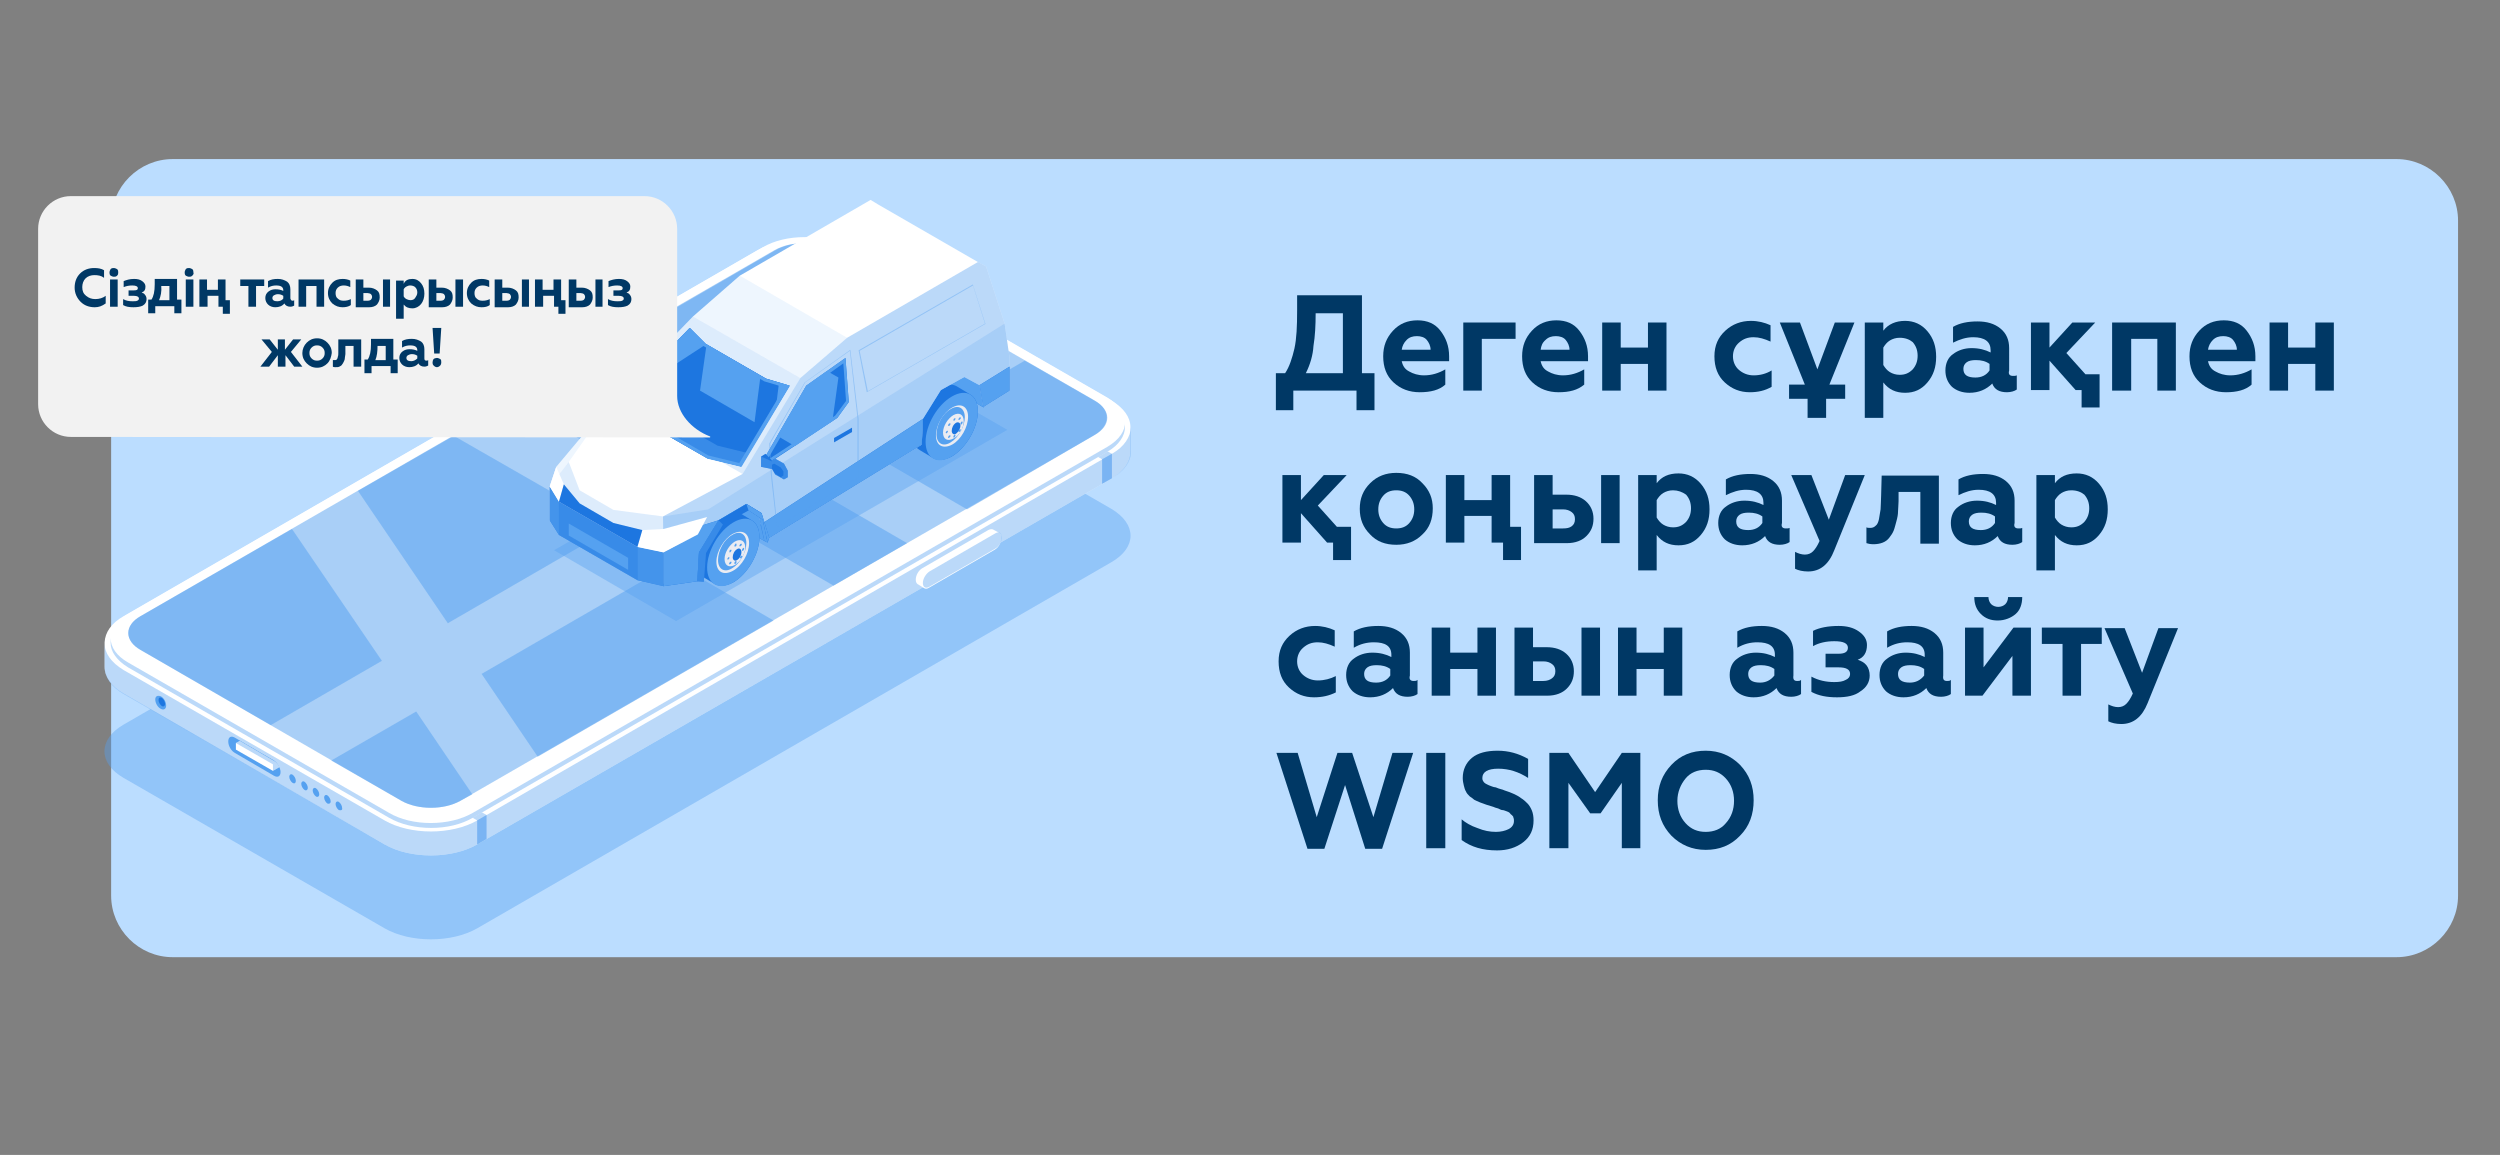 <?xml version="1.0" encoding="utf-8"?>
<!-- Generator: Adobe Illustrator 27.8.1, SVG Export Plug-In . SVG Version: 6.00 Build 0)  -->
<svg version="1.1" id="Layer_2" xmlns="http://www.w3.org/2000/svg" xmlns:xlink="http://www.w3.org/1999/xlink" x="0px" y="0px"
	 viewBox="0 0 458.9 212" style="enable-background:new 0 0 458.9 212;" xml:space="preserve">
<rect x="0" y="0" width="458.9" height="212" fill="#808080" stroke="none"/>
<style type="text/css">
	.st0{fill:#BBDDFF;}
	.st1{fill:#003865;}
	.st2{opacity:0.4;fill:#55A1F0;}
	.st3{fill:#FFFFFF;}
	.st4{opacity:0.5;fill:#55A1F0;}
	.st5{fill:#55A1F0;}
	.st6{fill:#1D76E0;}
	.st7{fill:#EAECF2;}
	.st8{opacity:0.2;fill:#55A1F0;}
	.st9{opacity:0.1;fill:#55A1F0;}
	.st10{opacity:0.7;fill:#55A1F0;}
	.st11{fill:#F2F2F2;}
</style>
<path class="st0" d="M439.9,175.7H31.7c-6.2,0-11.3-5.1-11.3-11.3V40.5c0-6.2,5.1-11.3,11.3-11.3h408.2c6.2,0,11.3,5.1,11.3,11.3
	v123.9C451.2,170.6,446.1,175.7,439.9,175.7z"/>
<g>
	<g>
		<path class="st1" d="M234.2,75.3v-6.8h1.7c0.8-1.2,1.3-2.8,1.7-4.5c0.4-1.8,0.5-4.1,0.5-7v-2.8H250v14.3h2.3v6.8h-3.3v-3.6h-11.6
			v3.6H234.2z M239.7,68.5h6.8v-11h-5c0,2.2-0.1,4.2-0.4,6C241,65.2,240.5,66.9,239.7,68.5z"/>
		<path class="st1" d="M260.6,72c-1.9,0-3.5-0.6-4.8-1.8c-1.3-1.2-1.9-2.8-1.9-4.8c0-1.9,0.6-3.4,1.8-4.7c1.2-1.3,2.7-1.9,4.5-1.9
			c1.8,0,3.2,0.6,4.2,1.9c1,1.3,1.6,2.8,1.6,4.7v0.9h-8.7c0.2,0.9,0.6,1.5,1.4,1.9c0.7,0.4,1.6,0.7,2.7,0.7c1.4,0,2.7-0.4,3.9-1.1
			v2.8C264.2,71.6,262.6,72,260.6,72z M257.3,64.2h5.3c0-0.7-0.3-1.3-0.7-1.8s-1.1-0.7-1.8-0.7c-0.8,0-1.4,0.2-1.9,0.7
			C257.7,62.9,257.4,63.5,257.3,64.2z"/>
		<path class="st1" d="M268.6,71.7V59.2h9.6v3H272v9.5H268.6z"/>
		<path class="st1" d="M286.1,72c-1.9,0-3.5-0.6-4.8-1.8c-1.3-1.2-1.9-2.8-1.9-4.8c0-1.9,0.6-3.4,1.8-4.7c1.2-1.3,2.7-1.9,4.5-1.9
			c1.8,0,3.2,0.6,4.2,1.9c1,1.3,1.6,2.8,1.6,4.7v0.9h-8.7c0.2,0.9,0.6,1.5,1.4,1.9c0.7,0.4,1.6,0.7,2.7,0.7c1.4,0,2.7-0.4,3.9-1.1
			v2.8C289.6,71.6,288.1,72,286.1,72z M282.8,64.2h5.3c0-0.7-0.3-1.3-0.7-1.8s-1.1-0.7-1.8-0.7c-0.8,0-1.4,0.2-1.9,0.7
			C283.1,62.9,282.9,63.5,282.8,64.2z"/>
		<path class="st1" d="M294.1,71.7V59.2h3.4v4.6h5v-4.6h3.4v12.5h-3.4v-4.9h-5v4.9H294.1z"/>
		<path class="st1" d="M321.2,72c-1.8,0-3.3-0.6-4.6-1.8c-1.3-1.2-1.9-2.8-1.9-4.8c0-2,0.7-3.5,2-4.7c1.3-1.2,2.9-1.8,4.7-1.8
			c1.3,0,2.5,0.3,3.6,0.8v3c-1.1-0.5-2.1-0.8-3.1-0.8c-1.1,0-1.9,0.3-2.7,1c-0.7,0.6-1.1,1.5-1.1,2.5c0,1,0.4,1.9,1.1,2.5
			s1.6,1,2.7,1c1.2,0,2.3-0.3,3.3-0.9v3C324,71.7,322.7,72,321.2,72z"/>
		<path class="st1" d="M328.4,73.2v-2.6h2.9l-4.6-11.4h3.7l3.2,8.6l3.2-8.6h3.6l-4.6,11.4h2.9v2.6h-3.5v3.5h-3.4v-3.5H328.4z"/>
		<path class="st1" d="M349.7,58.9c1.6,0,3,0.6,4.1,1.9c1.1,1.3,1.6,2.8,1.6,4.7c0,1.9-0.5,3.4-1.6,4.7c-1.1,1.3-2.4,1.9-4.1,1.9
			c-1.7,0-3-0.6-4-1.9v6.5h-3.4V59.2h3.4v1.5C346.6,59.5,348,58.9,349.7,58.9z M348.7,62c-0.7,0-1.3,0.2-1.8,0.5s-0.9,0.8-1.2,1.3
			v3.2c0.3,0.5,0.7,1,1.2,1.3s1.1,0.5,1.8,0.5c1,0,1.7-0.3,2.4-1c0.6-0.7,0.9-1.5,0.9-2.5c0-1-0.3-1.8-0.9-2.5
			C350.5,62.3,349.7,62,348.7,62z"/>
		<path class="st1" d="M369.5,69c0.3,0,0.5,0,0.7-0.1v2.6c-0.4,0.3-1.1,0.5-1.8,0.5c-1.4,0-2.3-0.5-2.7-1.6
			c-1.1,1.1-2.5,1.7-4.2,1.7c-1.3,0-2.4-0.4-3.2-1.1c-0.8-0.8-1.2-1.8-1.2-3c0-1.3,0.5-2.4,1.4-3c0.9-0.7,2.1-1.1,3.4-1.1
			c1.4,0,2.5,0.3,3.5,0.8v-0.4c0-1.6-1.1-2.4-3.2-2.4c-1.3,0-2.5,0.4-3.7,1v-2.9c1.2-0.7,2.7-1,4.5-1c1.7,0,3.1,0.4,4.2,1.3
			c1.1,0.9,1.6,2.1,1.6,3.6V68C368.6,68.7,368.9,69,369.5,69z M365.2,68v-1.2c-0.7-0.5-1.5-0.7-2.5-0.7c-0.7,0-1.3,0.1-1.7,0.4
			c-0.4,0.3-0.6,0.7-0.6,1.2c0,1.1,0.7,1.6,2.2,1.6C363.7,69.3,364.6,68.9,365.2,68z"/>
		<path class="st1" d="M372.8,71.7V59.2h3.4v4.6l4.2-4.6h4.2l-5.3,5.6l3.5,3.9h2.6v6.1h-3.3v-3.2H381l-4.8-5.4v5.4H372.8z"/>
		<path class="st1" d="M387.7,71.7V59.2h11.7v12.5H396v-9.5h-4.8v9.5H387.7z"/>
		<path class="st1" d="M408.6,72c-1.9,0-3.5-0.6-4.8-1.8c-1.3-1.2-1.9-2.8-1.9-4.8c0-1.9,0.6-3.4,1.8-4.7c1.2-1.3,2.7-1.9,4.5-1.9
			c1.8,0,3.2,0.6,4.2,1.9c1,1.3,1.6,2.8,1.6,4.7v0.9h-8.7c0.2,0.9,0.6,1.5,1.4,1.9c0.7,0.4,1.6,0.7,2.7,0.7c1.4,0,2.7-0.4,3.9-1.1
			v2.8C412.2,71.6,410.6,72,408.6,72z M405.3,64.2h5.3c0-0.7-0.3-1.3-0.7-1.8s-1.1-0.7-1.8-0.7c-0.8,0-1.4,0.2-1.9,0.7
			C405.7,62.9,405.4,63.5,405.3,64.2z"/>
		<path class="st1" d="M416.6,71.7V59.2h3.4v4.6h5v-4.6h3.4v12.5H425v-4.9h-5v4.9H416.6z"/>
		<path class="st1" d="M235.4,99.7V87.2h3.4v4.6l4.2-4.6h4.2l-5.3,5.6l3.5,3.9h2.6v6.1h-3.3v-3.2h-1.1l-4.8-5.4v5.4H235.4z"/>
		<path class="st1" d="M261.1,98.1c-1.3,1.3-2.9,1.9-4.8,1.9c-2,0-3.6-0.6-4.8-1.9c-1.3-1.3-1.9-2.8-1.9-4.7c0-1.9,0.6-3.4,1.9-4.7
			c1.3-1.3,2.9-1.9,4.8-1.9c2,0,3.6,0.6,4.8,1.9c1.3,1.3,1.9,2.8,1.9,4.6C263,95.3,262.4,96.9,261.1,98.1z M253.9,96
			c0.6,0.7,1.4,1,2.4,1c1,0,1.8-0.3,2.4-1c0.6-0.7,0.9-1.5,0.9-2.5s-0.3-1.8-0.9-2.5c-0.6-0.7-1.4-1-2.4-1c-1,0-1.8,0.3-2.4,1
			c-0.6,0.7-0.9,1.5-0.9,2.5S253.3,95.3,253.9,96z"/>
		<path class="st1" d="M265.4,99.7V87.2h3.4v4.6h5v-4.6h3.4v9.5h2v6.1h-3.3v-3.2h-2.1v-4.9h-5v4.9H265.4z"/>
		<path class="st1" d="M281.6,99.7V87.2h3.4v3.6h2.5c1.5,0,2.7,0.4,3.6,1.2s1.4,1.9,1.4,3.2c0,1.3-0.4,2.3-1.3,3.2
			c-0.8,0.8-2,1.3-3.6,1.3H281.6z M285,97h1.9c0.7,0,1.2-0.1,1.6-0.4c0.4-0.3,0.6-0.7,0.6-1.3c0-0.6-0.2-1-0.6-1.3s-0.9-0.5-1.6-0.5
			H285V97z M293.9,99.7V87.2h3.4v12.5H293.9z"/>
		<path class="st1" d="M308.1,86.9c1.6,0,3,0.6,4.1,1.9c1.1,1.3,1.6,2.8,1.6,4.7c0,1.9-0.5,3.4-1.6,4.7c-1.1,1.3-2.4,1.9-4.1,1.9
			c-1.7,0-3-0.6-4-1.9v6.5h-3.4V87.2h3.4v1.5C305,87.5,306.3,86.9,308.1,86.9z M307.1,90c-0.7,0-1.3,0.2-1.8,0.5s-0.9,0.8-1.2,1.3
			v3.2c0.3,0.5,0.7,1,1.2,1.3s1.1,0.5,1.8,0.5c1,0,1.7-0.3,2.4-1c0.6-0.7,0.9-1.5,0.9-2.5c0-1-0.3-1.8-0.9-2.5
			C308.8,90.3,308,90,307.1,90z"/>
		<path class="st1" d="M327.8,97c0.3,0,0.5,0,0.7-0.1v2.6c-0.4,0.3-1.1,0.5-1.8,0.5c-1.4,0-2.3-0.5-2.7-1.6
			c-1.1,1.1-2.5,1.7-4.2,1.7c-1.3,0-2.4-0.4-3.2-1.1c-0.8-0.8-1.2-1.8-1.2-3c0-1.3,0.5-2.4,1.4-3c0.9-0.7,2.1-1.1,3.4-1.1
			c1.4,0,2.5,0.3,3.5,0.8v-0.4c0-1.6-1.1-2.4-3.2-2.4c-1.3,0-2.5,0.4-3.7,1v-2.9c1.2-0.7,2.7-1,4.5-1c1.7,0,3.1,0.4,4.2,1.3
			c1.1,0.9,1.6,2.1,1.6,3.6V96C326.9,96.7,327.2,97,327.8,97z M323.5,96v-1.2c-0.7-0.5-1.5-0.7-2.5-0.7c-0.7,0-1.3,0.1-1.7,0.4
			c-0.4,0.3-0.6,0.7-0.6,1.2c0,1.1,0.7,1.6,2.2,1.6C322,97.3,322.9,96.9,323.5,96z"/>
		<path class="st1" d="M331.9,104.9c-1,0-1.8-0.2-2.4-0.5v-3.1c0.6,0.3,1.2,0.5,1.8,0.5c0.6,0,1.1-0.2,1.5-0.6s0.8-1,1.2-1.9
			l-5.2-12.1h3.7l3.2,8.2l3-8.2h3.6l-5.6,13.8C335.7,103.6,334.1,104.9,331.9,104.9z"/>
		<path class="st1" d="M348.5,90.2l0,1.8c0,0.7-0.1,1.4-0.1,1.9s-0.1,1.1-0.3,1.8s-0.3,1.2-0.5,1.7s-0.5,0.9-0.8,1.3
			s-0.7,0.7-1.2,0.9c-0.5,0.2-1.1,0.3-1.7,0.3c-0.6,0-1-0.1-1.3-0.2v-2.9c0.2,0.1,0.4,0.1,0.7,0.1c0.4,0,0.7-0.1,1-0.4
			c0.3-0.2,0.5-0.7,0.6-1.2c0.1-0.6,0.2-1.2,0.3-1.8c0-0.6,0.1-1.5,0.1-2.5l0.1-3.7h10.5v12.5h-3.4v-9.5H348.5z"/>
		<path class="st1" d="M370.5,97c0.3,0,0.5,0,0.7-0.1v2.6c-0.4,0.3-1.1,0.5-1.8,0.5c-1.4,0-2.3-0.5-2.7-1.6
			c-1.1,1.1-2.5,1.7-4.2,1.7c-1.3,0-2.4-0.4-3.2-1.1c-0.8-0.8-1.2-1.8-1.2-3c0-1.3,0.5-2.4,1.4-3c0.9-0.7,2.1-1.1,3.4-1.1
			c1.4,0,2.5,0.3,3.5,0.8v-0.4c0-1.6-1.1-2.4-3.2-2.4c-1.3,0-2.5,0.4-3.7,1v-2.9c1.2-0.7,2.7-1,4.5-1c1.7,0,3.1,0.4,4.2,1.3
			c1.1,0.9,1.6,2.1,1.6,3.6V96C369.6,96.7,369.9,97,370.5,97z M366.2,96v-1.2c-0.7-0.5-1.5-0.7-2.5-0.7c-0.7,0-1.3,0.1-1.7,0.4
			c-0.4,0.3-0.6,0.7-0.6,1.2c0,1.1,0.7,1.6,2.2,1.6C364.7,97.3,365.6,96.9,366.2,96z"/>
		<path class="st1" d="M381.2,86.9c1.6,0,3,0.6,4.1,1.9c1.1,1.3,1.6,2.8,1.6,4.7c0,1.9-0.5,3.4-1.6,4.7c-1.1,1.3-2.4,1.9-4.1,1.9
			c-1.7,0-3-0.6-4-1.9v6.5h-3.4V87.2h3.4v1.5C378.1,87.5,379.4,86.9,381.2,86.9z M380.2,90c-0.7,0-1.3,0.2-1.8,0.5s-0.9,0.8-1.2,1.3
			v3.2c0.3,0.5,0.7,1,1.2,1.3s1.1,0.5,1.8,0.5c1,0,1.7-0.3,2.4-1c0.6-0.7,0.9-1.5,0.9-2.5c0-1-0.3-1.8-0.9-2.5
			C382,90.3,381.2,90,380.2,90z"/>
		<path class="st1" d="M241.2,128c-1.8,0-3.3-0.6-4.6-1.8c-1.3-1.2-1.9-2.8-1.9-4.8c0-2,0.7-3.5,2-4.7c1.3-1.2,2.9-1.8,4.7-1.8
			c1.3,0,2.5,0.3,3.6,0.8v3c-1.1-0.5-2.1-0.8-3.1-0.8c-1.1,0-1.9,0.3-2.7,1c-0.7,0.6-1.1,1.5-1.1,2.5c0,1,0.4,1.9,1.1,2.5
			c0.7,0.6,1.6,1,2.7,1c1.2,0,2.3-0.3,3.3-0.8v3C244,127.7,242.7,128,241.2,128z"/>
		<path class="st1" d="M259.5,125c0.3,0,0.5,0,0.7-0.2v2.6c-0.4,0.3-1.1,0.5-1.8,0.5c-1.4,0-2.3-0.5-2.7-1.6
			c-1.1,1.1-2.5,1.7-4.2,1.7c-1.3,0-2.4-0.4-3.2-1.1c-0.8-0.8-1.2-1.8-1.2-3c0-1.3,0.5-2.4,1.4-3c0.9-0.7,2.1-1.1,3.4-1.1
			c1.4,0,2.5,0.3,3.5,0.8v-0.4c0-1.6-1.1-2.3-3.2-2.3c-1.3,0-2.5,0.3-3.7,1v-3c1.2-0.7,2.7-1,4.5-1c1.7,0,3.1,0.4,4.2,1.3
			c1.1,0.9,1.6,2.1,1.6,3.6v4.2C258.6,124.7,258.9,125,259.5,125z M255.2,124v-1.2c-0.7-0.5-1.5-0.7-2.5-0.7c-0.7,0-1.3,0.1-1.7,0.4
			c-0.4,0.3-0.6,0.7-0.6,1.2c0,1.1,0.7,1.6,2.2,1.6C253.7,125.3,254.6,124.9,255.2,124z"/>
		<path class="st1" d="M262.8,127.7v-12.5h3.4v4.6h5v-4.6h3.4v12.5h-3.4v-4.9h-5v4.9H262.8z"/>
		<path class="st1" d="M278,127.7v-12.5h3.4v3.6h2.5c1.5,0,2.7,0.4,3.6,1.2s1.4,1.9,1.4,3.2c0,1.3-0.4,2.3-1.3,3.2
			c-0.8,0.8-2,1.3-3.6,1.3H278z M281.4,125h1.9c0.7,0,1.2-0.2,1.6-0.5s0.6-0.7,0.6-1.3c0-0.6-0.2-1-0.6-1.3s-0.9-0.5-1.6-0.5h-1.9
			V125z M290.3,127.7v-12.5h3.4v12.5H290.3z"/>
		<path class="st1" d="M297,127.7v-12.5h3.4v4.6h5v-4.6h3.4v12.5h-3.4v-4.9h-5v4.9H297z"/>
		<path class="st1" d="M329.9,125c0.3,0,0.5,0,0.7-0.2v2.6c-0.4,0.3-1.1,0.5-1.8,0.5c-1.4,0-2.3-0.5-2.7-1.6
			c-1.1,1.1-2.5,1.7-4.2,1.7c-1.3,0-2.4-0.4-3.2-1.1c-0.8-0.8-1.2-1.8-1.2-3c0-1.3,0.5-2.4,1.4-3c0.9-0.7,2.1-1.1,3.4-1.1
			c1.4,0,2.5,0.3,3.5,0.8v-0.4c0-1.6-1.1-2.3-3.2-2.3c-1.3,0-2.5,0.3-3.7,1v-3c1.2-0.7,2.7-1,4.5-1c1.7,0,3.1,0.4,4.2,1.3
			c1.1,0.9,1.6,2.1,1.6,3.6v4.2C329.1,124.7,329.3,125,329.9,125z M325.7,124v-1.2c-0.7-0.5-1.5-0.7-2.5-0.7c-0.7,0-1.3,0.1-1.7,0.4
			c-0.4,0.3-0.6,0.7-0.6,1.2c0,1.1,0.7,1.6,2.2,1.6C324.1,125.3,325,124.9,325.7,124z"/>
		<path class="st1" d="M337.2,128c-1.9,0-3.4-0.3-4.7-1v-2.8c1.3,0.7,2.7,1,4.2,1c0.9,0,1.6-0.1,2.1-0.4c0.5-0.2,0.8-0.6,0.8-1.1
			c0-0.8-0.7-1.2-2.1-1.2h-2.4V120h2.4c1.2,0,1.7-0.4,1.7-1.1c0-0.8-0.8-1.2-2.5-1.2c-1.5,0-2.8,0.3-3.9,0.9v-2.8
			c1.2-0.6,2.8-0.9,4.7-0.9c1.5,0,2.7,0.3,3.7,1c1,0.7,1.5,1.5,1.5,2.5c0,1.4-0.6,2.3-1.7,2.7c0.6,0.2,1.2,0.5,1.6,1
			c0.4,0.5,0.6,1.2,0.6,1.9c0,1.2-0.6,2.2-1.7,2.9C340.5,127.7,339,128,337.2,128z"/>
		<path class="st1" d="M357.4,125c0.3,0,0.5,0,0.7-0.2v2.6c-0.4,0.3-1.1,0.5-1.8,0.5c-1.4,0-2.3-0.5-2.7-1.6
			c-1.1,1.1-2.5,1.7-4.2,1.7c-1.3,0-2.4-0.4-3.2-1.1c-0.8-0.8-1.2-1.8-1.2-3c0-1.3,0.5-2.4,1.4-3c0.9-0.7,2.1-1.1,3.4-1.1
			c1.4,0,2.5,0.3,3.5,0.8v-0.4c0-1.6-1.1-2.3-3.2-2.3c-1.3,0-2.5,0.3-3.7,1v-3c1.2-0.7,2.7-1,4.5-1c1.7,0,3.1,0.4,4.2,1.3
			c1.1,0.9,1.6,2.1,1.6,3.6v4.2C356.6,124.7,356.8,125,357.4,125z M353.2,124v-1.2c-0.7-0.5-1.5-0.7-2.5-0.7c-0.7,0-1.3,0.1-1.7,0.4
			c-0.4,0.3-0.6,0.7-0.6,1.2c0,1.1,0.7,1.6,2.2,1.6C351.6,125.3,352.5,124.9,353.2,124z"/>
		<path class="st1" d="M360.7,127.7v-12.5h3.4v7.3l5.5-7.3h3.2v12.5h-3.4v-7.3l-5.5,7.3H360.7z M366.7,113.9c-1.3,0-2.3-0.4-3.1-1.2
			c-0.8-0.8-1.2-1.8-1.2-3.1h2.6c0,0.5,0.2,1,0.5,1.3s0.8,0.5,1.3,0.5c0.5,0,1-0.2,1.3-0.5s0.5-0.8,0.5-1.3h2.6
			c0,1.3-0.4,2.4-1.2,3.1S368,113.9,366.7,113.9z"/>
		<path class="st1" d="M378.6,127.7v-9.5h-3.8v-3h11v3H382v9.5H378.6z"/>
		<path class="st1" d="M389.4,132.9c-1,0-1.8-0.2-2.4-0.5v-3.1c0.6,0.3,1.2,0.5,1.8,0.5c0.6,0,1.1-0.2,1.5-0.6
			c0.4-0.4,0.8-1,1.2-1.9l-5.2-12h3.7l3.2,8.2l3-8.2h3.6l-5.6,13.8C393.2,131.6,391.6,132.9,389.4,132.9z"/>
		<path class="st1" d="M240,155.8l-5.7-17.6h3.9l3.5,11.8l3.8-11.8h2.7l3.9,11.8l3.5-11.8h3.8l-5.7,17.6h-3.1l-3.7-11.7l-3.8,11.7
			H240z"/>
		<path class="st1" d="M261.8,155.7v-17.5h3.5v17.5H261.8z"/>
		<path class="st1" d="M274.8,156.1c-2.6,0-4.7-0.6-6.5-1.9v-3.8c0.7,0.6,1.7,1.2,2.9,1.6c1.2,0.5,2.3,0.7,3.4,0.7
			c0.9,0,1.7-0.2,2.3-0.5s1-0.8,1-1.5c0-0.2,0-0.4-0.1-0.6c0-0.2-0.1-0.3-0.3-0.5c-0.2-0.1-0.3-0.3-0.4-0.4
			c-0.1-0.1-0.3-0.2-0.6-0.3c-0.3-0.1-0.5-0.2-0.7-0.2c-0.2,0-0.4-0.1-0.8-0.3c-0.4-0.1-0.7-0.2-0.9-0.3c-0.6-0.2-1-0.3-1.3-0.4
			c-0.2-0.1-0.6-0.2-1.1-0.4s-0.9-0.4-1.1-0.5c-0.2-0.2-0.5-0.4-0.8-0.6c-0.3-0.3-0.6-0.6-0.7-0.9c-0.2-0.3-0.3-0.7-0.4-1.1
			c-0.1-0.4-0.2-0.9-0.2-1.4c0-1.5,0.6-2.8,1.7-3.7c1.1-0.9,2.7-1.3,4.7-1.3s3.8,0.5,5.6,1.5v3.5c-1.7-1.1-3.5-1.7-5.5-1.7
			c-1.9,0-2.9,0.6-2.9,1.7c0,0.2,0,0.3,0.1,0.5s0.2,0.3,0.3,0.4s0.3,0.2,0.5,0.3c0.2,0.1,0.4,0.2,0.7,0.3c0.3,0.1,0.5,0.2,0.7,0.2
			s0.5,0.2,0.9,0.3c0.4,0.1,0.7,0.2,0.9,0.3c0.6,0.2,1.2,0.4,1.6,0.6c0.4,0.2,0.9,0.4,1.4,0.8c0.5,0.3,0.9,0.7,1.2,1
			s0.6,0.8,0.8,1.3c0.2,0.5,0.3,1.1,0.3,1.8c0,1.7-0.6,3-1.9,4S276.7,156.1,274.8,156.1z"/>
		<path class="st1" d="M284.4,155.7v-17.5h3.5l4.9,7.2l4.9-7.2h3.4v17.5h-3.4v-12l-3.9,5.6h-1.9l-4-5.6v12H284.4z"/>
		<path class="st1" d="M319.4,153.4c-1.7,1.8-3.8,2.6-6.3,2.6c-2.5,0-4.6-0.9-6.3-2.6c-1.7-1.8-2.5-3.9-2.5-6.5s0.8-4.7,2.5-6.5
			c1.7-1.8,3.8-2.6,6.3-2.6c2.5,0,4.6,0.9,6.3,2.6c1.7,1.8,2.5,3.9,2.5,6.5S321.1,151.7,319.4,153.4z M309.4,151.1
			c1,1.1,2.2,1.6,3.7,1.6c1.5,0,2.8-0.5,3.7-1.6c1-1.1,1.5-2.5,1.5-4.1c0-1.6-0.5-3-1.5-4.1s-2.2-1.6-3.7-1.6
			c-1.5,0-2.8,0.5-3.7,1.6s-1.5,2.5-1.5,4.1C307.9,148.6,308.4,150,309.4,151.1z"/>
	</g>
</g>
<g>
	<path class="st2" d="M204,93.4l-47.9-27.6c-4.7-2.7-12.3-2.7-17,0L22.7,133c-4.7,2.7-4.7,7.1,0,9.8l47.9,27.6
		c4.7,2.7,12.3,2.7,17,0L204,103.2C208.7,100.5,208.7,96.2,204,93.4z"/>
	<path class="st3" d="M207.5,82.9v-4.5c0,0,0,0,0,0v0h0c0-1.8-1.2-3.5-3.5-4.9l-47.9-27.6c-4.7-2.7-12.3-2.7-17,0L22.7,113.1
		c-2.3,1.3-3.4,3-3.5,4.8l0,0v0.1l0,0l0,4.4l0,0c0,1.8,1.2,3.6,3.5,4.9L70.6,155c4.7,2.7,12.3,2.7,17,0l116.5-67.2
		C206.4,86.4,207.5,84.7,207.5,82.9L207.5,82.9L207.5,82.9C207.5,82.9,207.5,82.9,207.5,82.9z"/>
	<path class="st2" d="M204.1,83.3L87.6,150.6c-4.7,2.7-12.3,2.7-17,0l-47.9-27.6c-2.3-1.4-3.5-3.1-3.5-4.9l0,4.4l0,0
		c0,1.8,1.2,3.6,3.5,4.9L70.6,155c4.7,2.7,12.3,2.7,17,0l116.5-67.2c2.3-1.3,3.5-3.1,3.5-4.9h0v0c0,0,0,0,0,0l0-4.5
		C207.5,80.2,206.4,82,204.1,83.3z"/>
	<g>
		<polygon class="st2" points="82.8,145.8 81.1,146.8 87.6,150.6 87.6,155 89.3,154 89.3,149.6 		"/>
		<polygon class="st2" points="87.6,150.6 87.6,155 89.3,154 89.3,149.6 		"/>
	</g>
	<g>
		<polygon class="st2" points="197.6,79.6 195.8,80.6 202.3,84.3 202.3,88.8 204.1,87.8 204.1,83.3 		"/>
		<polygon class="st2" points="202.3,84.3 202.3,88.8 204.1,87.8 204.1,83.3 		"/>
	</g>
	<path class="st3" d="M206.5,77.4L206.5,77.4c-0.1-1.6-1.1-3.1-3.2-4.4l-47.9-27.6c-4.3-2.5-11.2-2.5-15.4,0L23.5,112.7
		c-2.1,1.2-3.2,2.8-3.2,4.4h0l0,0.9l0,0c0,1.6,1.1,3.2,3.2,4.5l47.9,27.6c4.3,2.5,11.2,2.5,15.4,0l116.5-67.2
		c2.1-1.2,3.2-2.9,3.2-4.5h0V77.4z"/>
	<path class="st2" d="M206.5,77.4c0.1,1.6-1,3.3-3.2,4.6L86.8,149.2c-4.3,2.5-11.2,2.5-15.4,0l-47.9-27.6c-2.1-1.2-3.2-2.8-3.2-4.5
		v0.9c0,1.6,1.1,3.2,3.2,4.5l47.9,27.6c4.3,2.5,11.2,2.5,15.4,0l116.5-67.2c2.1-1.2,3.2-2.9,3.2-4.5h0L206.5,77.4L206.5,77.4z"/>
	<path class="st4" d="M200.9,73.5l-47.9-27.6c-3-1.7-7.8-1.7-10.8,0L25.8,113.1c-3,1.7-3,4.5,0,6.2L73.7,147c3,1.7,7.8,1.7,10.8,0
		L201,79.8C203.9,78,203.9,75.2,200.9,73.5z"/>
	<g>
		<path class="st5" d="M51.5,141.7c0,0.8-0.5,1.1-1.2,0.7l-7.2-4.2c-0.7-0.4-1.2-1.3-1.2-2.1l0,0c0-0.8,0.5-1.1,1.2-0.7l7.2,4.2
			C50.9,140,51.5,141,51.5,141.7L51.5,141.7z"/>
		<path class="st3" d="M50.3,139.7L44,136l-0.7,0.4v1.2l6.8,3.9l1.2-0.7C51,140.3,50.7,139.9,50.3,139.7z"/>
		<path class="st2" d="M50.3,139.7L44,136l-0.7,0.4l6.8,3.9v1.2l1.2-0.7C51,140.3,50.7,139.9,50.3,139.7z"/>
		<path class="st5" d="M53.7,143.7c-0.3-0.2-0.6-0.7-0.6-1.1c0-0.4,0.3-0.6,0.6-0.4c0.3,0.2,0.6,0.7,0.6,1.1
			C54.3,143.8,54,143.9,53.7,143.7z M56.5,144.6c0-0.4-0.3-0.9-0.6-1.1c-0.3-0.2-0.6,0-0.6,0.4c0,0.4,0.3,0.9,0.6,1.1
			C56.2,145.2,56.5,145,56.5,144.6z M58.6,145.8c0-0.4-0.3-0.9-0.6-1.1c-0.3-0.2-0.6,0-0.6,0.4c0,0.4,0.3,0.9,0.6,1.1
			C58.3,146.4,58.6,146.2,58.6,145.8z M60.7,147.1c0-0.4-0.3-0.9-0.6-1.1c-0.3-0.2-0.6,0-0.6,0.4c0,0.4,0.3,0.9,0.6,1.1
			C60.4,147.6,60.7,147.5,60.7,147.1z M62.8,148.3c0-0.4-0.3-0.9-0.6-1.1c-0.3-0.2-0.6,0-0.6,0.4c0,0.4,0.3,0.9,0.6,1.1
			C62.6,148.8,62.9,148.7,62.8,148.3z"/>
		<path class="st5" d="M28.5,128.4c0,0.6,0.4,1.4,1,1.7c0.5,0.3,1,0.1,1-0.6c0-0.6-0.4-1.4-1-1.7C28.9,127.6,28.5,127.8,28.5,128.4z
			"/>
		<path class="st6" d="M29.1,128.5c0,0.4,0.3,0.9,0.6,1.1c0.3,0.2,0.6,0,0.6-0.4c0-0.4-0.3-0.9-0.6-1.1
			C29.3,127.9,29.1,128.1,29.1,128.5z"/>
	</g>
	<path class="st3" d="M183.6,97.9l-1.3-0.7l0,0c-0.2-0.1-0.5-0.1-0.9,0.1l-12.1,7c-0.7,0.4-1.2,1.3-1.2,2.1c0,0.4,0.1,0.6,0.3,0.8
		l0,0l1.3,0.8l0,0c0.2,0.1,0.5,0.1,0.8-0.1l12.1-7c0.7-0.4,1.2-1.3,1.2-2.1C183.9,98.3,183.8,98,183.6,97.9z"/>
	<path class="st2" d="M169.4,107c0,0.8,0.5,1.1,1.2,0.7l12.1-7c0.7-0.4,1.2-1.3,1.2-2.1l0,0c0-0.8-0.5-1.1-1.2-0.7l-12.1,7
		C170,105.3,169.4,106.2,169.4,107L169.4,107z"/>
</g>
<path class="st4" d="M148.2,76.4l-29.3-16.9l23.5-13.6c3-1.7,7.8-1.7,10.8,0L177,59.7L148.2,76.4z M201,79.8c3-1.7,3-4.5,0-6.2
	l-12.9-7.4l-28.9,16.7l18.3,10.6L201,79.8z M123.6,90.5l13.5-7.8l-29.3-16.9l-13.5,7.8L123.6,90.5z M153,107.5l13.5-7.8l-18.3-10.6
	l-13.5,7.8L153,107.5z M123.7,103.3l-35.3,20.4l10.3,15.2l43.3-25L123.7,103.3z M25.8,113.1c-3,1.7-3,4.5,0,6.2l23.9,13.8l20.4-11.8
	L53.6,97.1L25.8,113.1z M60.8,139.6l12.9,7.4c3,1.7,7.8,1.7,10.8,0l2.2-1.2l-10.3-15.2L60.8,139.6z M83.3,80L65.7,90.1l16.5,24.3
	l30.4-17.6L83.3,80z"/>
<g>
	<polygon class="st2" points="124.1,114 101.7,101 162.5,66 184.9,78.9 	"/>
	<g>
		<polygon class="st6" points="112.3,68 113.1,67.6 114.8,68.6 115.5,69.9 115.5,71.2 114.8,71.6 113.1,70.6 112.3,69.3 		"/>
		<polygon class="st4" points="114.8,68.6 113.1,67.6 112.3,68 112.3,69.3 112.4,69.6 112.4,68.8 112.9,68.6 114.2,69.3 114.6,70 
			114.6,70.9 114.1,71.1 112.9,70.4 113.1,70.6 114.8,71.6 115.5,71.2 115.5,69.9 		"/>
		<polygon class="st6" points="115.5,69.7 114.6,69.4 114.6,70.9 117.4,73.3 118.2,72.8 118.2,70.8 		"/>
		<polygon class="st4" points="117.4,71.2 114.6,69.4 114.6,70.9 117.4,73.3 		"/>
		<polygon class="st5" points="118.2,72.8 117.4,73.3 117.4,71.2 118.2,70.8 		"/>
	</g>
	<g>
		
			<rect x="172.8" y="61.5" transform="matrix(0.5 -0.866 0.866 0.5 28.502 186.53)" class="st6" width="5.8" height="14.3"/>
		
			<rect x="172.8" y="61.5" transform="matrix(0.5 -0.866 0.866 0.5 28.502 186.53)" class="st5" width="5.8" height="14.3"/>
	</g>
	<g>
		<rect x="132.6" y="86" transform="matrix(0.5 -0.866 0.866 0.5 -12.924 163.943)" class="st6" width="5.8" height="14.4"/>
		<rect x="132.6" y="86" transform="matrix(0.5 -0.866 0.866 0.5 -12.924 163.943)" class="st5" width="5.8" height="14.4"/>
	</g>
	<g>
		<path class="st6" d="M139.4,98.6c0-1.5-0.5-2.6-1.4-3.1l0,0l-2.5-1.5l0,0c-0.9-0.5-2.1-0.4-3.4,0.3c-2.6,1.5-4.8,5.2-4.8,8.3
			c0,1.5,0.5,2.6,1.4,3.1l2.5,1.5c0.9,0.5,2.1,0.4,3.4-0.3C137.2,105.4,139.4,101.7,139.4,98.6z"/>
		<path class="st5" d="M139.4,98.6c0-3-2.1-4.3-4.8-2.7c-2.6,1.5-4.8,5.2-4.8,8.3c0,3,2.1,4.3,4.8,2.7
			C137.2,105.4,139.4,101.7,139.4,98.6z"/>
		<path class="st7" d="M137.5,99.7c0-1.9-1.3-2.6-3-1.7c-1.6,0.9-3,3.2-3,5.1c0,1.9,1.3,2.6,3,1.7
			C136.2,103.9,137.5,101.6,137.5,99.7z"/>
		<path class="st5" d="M137,99.7c0-1.7-1.2-2.4-2.6-1.5c-1.5,0.8-2.6,2.9-2.6,4.6c0,1.7,1.2,2.4,2.6,1.5
			C135.8,103.5,137,101.4,137,99.7z"/>
		<path class="st7" d="M136.8,100.5c0-1.2-0.8-1.7-1.9-1.1c-1,0.6-1.9,2-1.9,3.2c0,1.2,0.8,1.7,1.9,1.1
			C135.9,103.1,136.8,101.7,136.8,100.5z"/>
		<path class="st5" d="M135,100.3c-0.1,0.1-0.2,0-0.2-0.1c0-0.1,0.1-0.3,0.2-0.4c0.1-0.1,0.2,0,0.2,0.1
			C135.2,100.1,135.2,100.3,135,100.3z M135.2,103.1c0-0.1-0.1-0.2-0.2-0.1c-0.1,0.1-0.2,0.2-0.2,0.4c0,0.1,0.1,0.2,0.2,0.1
			C135.2,103.4,135.2,103.2,135.2,103.1z M136.4,101.1c0.1-0.1,0.2-0.2,0.2-0.4c0-0.1-0.1-0.2-0.2-0.1c-0.1,0.1-0.2,0.2-0.2,0.4
			C136.2,101.1,136.3,101.2,136.4,101.1z M133.7,102.7c0.1-0.1,0.2-0.2,0.2-0.3c0-0.1-0.1-0.2-0.2-0.1c-0.1,0.1-0.2,0.2-0.2,0.4
			C133.5,102.7,133.6,102.7,133.7,102.7z M136.1,100.1c0.1-0.1,0.1-0.3,0-0.3c-0.1,0-0.2,0-0.3,0.2c-0.1,0.1-0.1,0.3,0,0.3
			C135.9,100.3,136.1,100.2,136.1,100.1z M134.2,103.4c0.1-0.1,0.1-0.3,0-0.3c-0.1,0-0.2,0-0.3,0.2c-0.1,0.1-0.1,0.3,0,0.3
			C134,103.6,134.2,103.5,134.2,103.4z M135.9,102.5c0.1,0,0.2,0,0.3-0.2c0.1-0.1,0.1-0.3,0-0.3c-0.1,0-0.2,0-0.3,0.2
			C135.8,102.3,135.8,102.4,135.9,102.5z M133.9,101.4c0.1,0,0.2,0,0.3-0.2c0.1-0.1,0.1-0.3,0-0.3c-0.1,0-0.2,0-0.3,0.2
			C133.9,101.2,133.9,101.3,133.9,101.4z"/>
		<path class="st6" d="M136.1,101.3c0-0.5-0.4-0.8-0.8-0.5c-0.5,0.3-0.8,0.9-0.8,1.5c0,0.5,0.4,0.8,0.8,0.5
			C135.8,102.5,136.1,101.9,136.1,101.3z"/>
	</g>
	<g>
		<path class="st6" d="M179.5,75.5c0-1.5-0.5-2.6-1.4-3.1l0,0l-2.5-1.5l0,0c-0.9-0.5-2.1-0.4-3.4,0.3c-2.6,1.5-4.8,5.2-4.8,8.3
			c0,1.5,0.5,2.6,1.4,3.1l2.5,1.5c0.9,0.5,2.1,0.4,3.4-0.3C177.4,82.2,179.5,78.5,179.5,75.5z"/>
		<path class="st5" d="M179.5,75.5c0-3-2.1-4.3-4.8-2.7c-2.6,1.5-4.8,5.2-4.8,8.3c0,3,2.1,4.3,4.8,2.7
			C177.4,82.2,179.5,78.5,179.5,75.5z"/>
		<path class="st7" d="M177.7,76.5c0-1.9-1.3-2.6-2.9-1.7c-1.6,0.9-3,3.2-3,5.1c0,1.9,1.3,2.6,3,1.7
			C176.4,80.7,177.7,78.4,177.7,76.5z"/>
		<path class="st5" d="M177.1,76.6c0-1.7-1.2-2.4-2.6-1.5c-1.5,0.8-2.6,2.9-2.6,4.6c0,1.7,1.2,2.4,2.6,1.5
			C176,80.3,177.1,78.2,177.1,76.6z"/>
		<path class="st7" d="M176.9,77.3c0-1.2-0.8-1.7-1.9-1.1c-1,0.6-1.9,2-1.9,3.2c0,1.2,0.8,1.7,1.9,1.1
			C176.1,80,176.9,78.5,176.9,77.3z"/>
		<path class="st5" d="M175.2,77.2c-0.1,0.1-0.2,0-0.2-0.1c0-0.1,0.1-0.3,0.2-0.3c0.1-0.1,0.2,0,0.2,0.1
			C175.4,76.9,175.3,77.1,175.2,77.2z M175.4,79.9c0-0.1-0.1-0.2-0.2-0.1c-0.1,0.1-0.2,0.2-0.2,0.4c0,0.1,0.1,0.2,0.2,0.1
			C175.3,80.2,175.4,80,175.4,79.9z M176.5,77.9c0.1-0.1,0.2-0.2,0.2-0.4c0-0.1-0.1-0.2-0.2-0.1c-0.1,0.1-0.2,0.2-0.2,0.4
			C176.3,77.9,176.4,78,176.5,77.9z M173.8,79.5c0.1-0.1,0.2-0.2,0.2-0.3c0-0.1-0.1-0.2-0.2-0.1c-0.1,0.1-0.2,0.2-0.2,0.3
			C173.6,79.5,173.7,79.6,173.8,79.5z M176.3,76.9c0.1-0.1,0.1-0.3,0-0.3c-0.1,0-0.2,0-0.3,0.2c-0.1,0.1-0.1,0.3,0,0.3
			C176.1,77.1,176.2,77,176.3,76.9z M174.4,80.2c0.1-0.1,0.1-0.3,0-0.3c-0.1,0-0.2,0-0.3,0.2c-0.1,0.1-0.1,0.3,0,0.3
			C174.2,80.4,174.3,80.3,174.4,80.2z M176,79.3c0.1,0,0.2,0,0.3-0.2c0.1-0.1,0.1-0.3,0-0.3c-0.1,0-0.2,0-0.3,0.2
			C175.9,79.1,175.9,79.2,176,79.3z M174.1,78.2c0.1,0,0.2,0,0.3-0.2c0.1-0.1,0.1-0.3,0-0.3c-0.1,0-0.2,0-0.3,0.2
			C174,78,174,78.1,174.1,78.2z"/>
		<path class="st6" d="M176.3,78.1c0-0.5-0.4-0.7-0.8-0.5c-0.5,0.3-0.8,0.9-0.8,1.5c0,0.5,0.4,0.8,0.8,0.5
			C175.9,79.3,176.3,78.7,176.3,78.1z"/>
	</g>
	<g>
		<polygon class="st3" points="184.4,59.4 181,48.9 179.5,48.1 161.3,37.6 161.3,37.6 159.8,36.7 135.8,50.6 127.2,58.1 112.5,73.3 
			102.1,85.7 100.9,89.3 100.9,95.5 121.2,107.2 128.6,106.4 129,101.1 132.1,96 136.8,93.3 139.4,95 140.3,99.3 169.2,81.6 
			169.4,76.9 172.7,71.6 177,69.2 179.8,70.7 180.5,74.7 185.3,71.7 185.3,65.6 		"/>
		<polygon class="st2" points="181,48.9 179.5,48.1 155.5,62 146.9,69.4 136.3,87 121.7,94.8 121.8,101.4 121.8,107.6 128.6,106.4 
			129,101.1 132.1,96 136.8,93.3 139.4,95 140.3,99.3 169.2,81.6 169.4,76.9 172.7,71.6 177,69.2 179.8,70.7 180.5,74.7 185.3,71.7 
			185.3,65.6 184.4,59.4 		"/>
		<polygon class="st8" points="121.7,94.8 121.8,101.4 121.8,107.6 128.6,106.4 129,101.1 132.1,96 136.8,93.3 139.4,95 140.3,99.3 
			169.2,81.6 169.4,76.9 172.7,71.6 177,69.2 179.8,70.7 180.5,74.7 185.3,71.7 185.3,65.6 184.4,59.4 130,93.5 		"/>
		<polygon class="st6" points="179.8,70.7 180.5,74.7 185.3,71.7 185.3,67.3 		"/>
		<polygon class="st5" points="179.8,70.7 180.5,74.7 185.3,71.7 185.3,67.3 		"/>
		<polygon class="st9" points="146.9,69.4 155.5,62 135.8,50.6 127.2,58.1 		"/>
		<polygon class="st8" points="136.3,87 146.9,69.4 127.2,58.1 112.5,73.3 		"/>
		<polygon class="st8" points="121.8,101.4 121.7,94.8 112.6,93.6 106.4,90 104.4,84.8 100.9,89.3 102.6,92.1 117,100.4 		"/>
		<polygon class="st6" points="121.8,107.6 121.8,101.4 117,100.4 102.6,92.1 100.9,89.3 100.9,95.5 102.6,98.2 117,106.5 		"/>
		<polygon class="st4" points="117,100.4 102.6,92.1 102.6,98.2 117,106.5 		"/>
		<polygon class="st5" points="115.3,102.4 104.4,96.1 104.4,98.3 115.3,104.6 		"/>
		<polygon class="st10" points="100.9,89.3 100.9,95.5 102.6,98.2 102.6,92.1 		"/>
		<polygon class="st10" points="117,100.4 117,106.5 121.8,107.6 121.8,101.4 		"/>
		<polygon class="st9" points="112.5,73.3 102.1,85.7 100.9,89.3 104.4,84.8 		"/>
		<polygon class="st3" points="100.9,89.3 102.1,85.7 103.5,88.9 102.6,92.1 		"/>
	</g>
	<g>
		<polygon class="st6" points="140.2,85.6 139.8,85 148,70.8 155.2,65.7 155.8,73.8 153.7,76.7 		"/>
		<polygon class="st6" points="153.1,81.2 156.4,79.3 156.4,78.5 153.1,80.4 		"/>
		<polygon class="st6" points="169.4,76.9 139.6,96.3 140.3,99.3 169.2,81.6 		"/>
		<polygon class="st5" points="169.4,76.9 139.6,96.3 140.3,99.3 169.2,81.6 		"/>
		<polygon class="st6" points="132.1,96 131.9,95.5 129,96.4 123.9,100.3 121.8,101.4 121.8,107.6 128,106.7 128.6,106.4 129,101.1 
					"/>
		<polygon class="st5" points="132.1,96 131.9,95.5 129,96.4 123.9,100.3 121.8,101.4 121.8,107.6 128,106.7 128.6,106.4 129,101.1 
					"/>
		<polygon class="st6" points="128.6,106.4 128,106.7 128.3,101.4 131.9,95.5 137,92.5 139.8,94.2 140.9,99.6 140.3,99.3 139.4,95 
			136.8,93.3 132.1,96 129,101.1 		"/>
		<polygon class="st5" points="128.6,106.4 128,106.7 128.3,101.4 131.9,95.5 137,92.5 139.8,94.2 140.9,99.6 140.3,99.3 139.4,95 
			136.8,93.3 132.1,96 129,101.1 		"/>
		<polygon class="st6" points="129.2,106.8 128,106.7 128.3,101.4 131.9,95.5 137,92.5 139.8,94.2 141.2,98.7 140.9,99.6 140,95.4 
			137.4,93.7 132.7,96.3 129.6,101.5 		"/>
		<path class="st2" d="M142.6,96.9l-1.1-9.7l-0.3-5.8l0,0l6.5-11.2l8.4-6l0,0.1l1.5,12.6v10.8L142.6,96.9z M141.4,81.4l0.3,5.8
			l1,9.4l14.7-9.1V76.8L156,64.4l-8.2,5.8L141.4,81.4z"/>
		<path class="st2" d="M159.1,72l-1.5-7.7l0,0l21-12.1l0,0.1l2.3,7.2l-0.1,0L159.1,72z M157.8,64.4l1.5,7.4l21.5-12.4l-2.2-7
			L157.8,64.4z"/>
	</g>
	<polygon class="st6" points="126.6,60.2 114.2,73 116.7,76.6 129.8,84.1 136,85.6 144.9,70.8 140.6,69.5 129.5,63.1 	"/>
	<polygon class="st6" points="126.6,60.2 114.2,73 116.7,76.6 129.8,84.1 136,85.6 144.9,70.8 140.6,69.5 129.5,63.1 	"/>
	<polygon class="st4" points="131.7,81.8 118.6,74.3 114.2,73 116.7,76.6 129.8,84.1 136,85.6 137.4,83.2 	"/>
	<polygon class="st3" points="121.8,97.1 117.9,97.3 117,100.4 121.8,101.4 128.1,98.1 129.8,94.9 	"/>
	<polygon class="st6" points="117.9,97.3 117,100.4 102.6,92.1 103.5,88.9 106.4,92.4 112.6,96 	"/>
	<polygon class="st5" points="116.4,71.8 129.6,63.2 129.5,63.1 126.6,60.2 117.7,69.3 116,71.3 	"/>
	<polygon class="st5" points="151.8,68.1 148,70.8 142.7,80 145.9,81.9 152.8,77.3 153.9,69.3 	"/>
	<path class="st5" d="M155.2,65.7l-7.2,5.1L139.8,85l0.4,0.5l13.5-8.8l2.1-2.9L155.2,65.7z M153.3,76.3l-12.5,8.2l7.7-13.3l6.3-4.5
		l0.5,6.9L153.3,76.3z"/>
	<polygon class="st5" points="138.5,77.5 139.6,69 129.7,63.2 128.5,71.7 	"/>
	<polygon class="st5" points="143,70.2 142.4,75 144.9,70.8 	"/>
	<path class="st5" d="M140.6,69.5l-11.1-6.4l-2.9-2.9L114.2,73l2.6,3.6l13.1,7.6l6.2,1.5l8.9-14.9L140.6,69.5z M135.7,85l-5.7-1.4
		l-12.9-7.5l-2.2-3.1L126.6,61l2.5,2.5l11.2,6.5l3.7,1.1L135.7,85z"/>
	<polygon class="st4" points="128.3,101.4 128,106.7 129.2,106.8 129.6,101.5 132.7,96.3 131.9,95.5 	"/>
	<polygon class="st5" points="139.8,94.2 137,92.5 137.4,93.7 140,95.4 140.9,99.6 141.2,98.7 	"/>
	<g>
		<polygon class="st6" points="144.6,86.4 143.9,85.1 142.3,84.2 141.6,84.6 141.6,85.9 142.3,87.1 143.9,88 144.6,87.6 		"/>
		<polygon class="st4" points="143.9,85.1 142.3,84.2 141.6,84.6 141.6,85.9 141.7,86.1 141.7,85.3 142.1,85.1 143.3,85.8 
			143.8,86.5 143.8,87.3 143.3,87.6 142.2,86.9 142.3,87.1 143.9,88 144.6,87.6 144.6,86.4 		"/>
		<polygon class="st6" points="140.5,83.3 139.7,83.8 139.7,85.7 141.7,86.1 141.7,84.7 141.6,84.4 		"/>
		<polygon class="st4" points="139.7,83.8 141.7,84.7 141.7,86.1 139.7,85.7 		"/>
	</g>
</g>
<g>
	<path class="st11" d="M13,80.2c-3.3,0-6-2.7-6-6V42c0-3.3,2.7-6,6-6h105.3c3.3,0,6,2.7,6,6v30.7c0,3.1,2.6,6.1,6,7.4
		c0.1,0,0.1,0.2,0,0.2L13,80.2z"/>
	<g>
		<g>
			<path class="st1" d="M17.4,56.4c-1,0-1.9-0.3-2.6-1c-0.7-0.7-1.1-1.6-1.1-2.6s0.3-1.9,1-2.6c0.7-0.7,1.6-1,2.6-1
				c0.7,0,1.3,0.1,1.8,0.4V51c-0.5-0.4-1.1-0.5-1.8-0.5c-0.6,0-1.2,0.2-1.6,0.6c-0.4,0.4-0.6,1-0.6,1.6c0,0.7,0.2,1.2,0.7,1.6
				s1,0.6,1.7,0.6c0.7,0,1.4-0.2,1.9-0.6v1.4C18.7,56.2,18.1,56.4,17.4,56.4z"/>
			<path class="st1" d="M21.5,50.6c-0.2,0.2-0.4,0.2-0.6,0.2c-0.2,0-0.4-0.1-0.6-0.2c-0.2-0.2-0.2-0.4-0.2-0.6
				c0-0.2,0.1-0.4,0.2-0.6c0.2-0.2,0.4-0.2,0.6-0.2c0.2,0,0.4,0.1,0.6,0.2c0.2,0.2,0.2,0.4,0.2,0.6C21.7,50.2,21.7,50.4,21.5,50.6z
				 M20.2,56.3v-5h1.4v5H20.2z"/>
			<path class="st1" d="M24.5,56.4c-0.8,0-1.4-0.1-1.9-0.4v-1.1c0.5,0.3,1.1,0.4,1.7,0.4c0.4,0,0.7,0,0.9-0.1s0.3-0.2,0.3-0.4
				c0-0.3-0.3-0.5-0.9-0.5h-1v-1h1c0.5,0,0.7-0.1,0.7-0.4c0-0.3-0.3-0.5-1-0.5c-0.6,0-1.1,0.1-1.6,0.3v-1.1c0.5-0.2,1.1-0.4,1.9-0.4
				c0.6,0,1.1,0.1,1.5,0.4c0.4,0.3,0.6,0.6,0.6,1c0,0.6-0.2,0.9-0.7,1.1c0.3,0.1,0.5,0.2,0.6,0.4c0.2,0.2,0.3,0.5,0.3,0.8
				c0,0.5-0.2,0.9-0.7,1.2C25.8,56.3,25.2,56.4,24.5,56.4z"/>
			<path class="st1" d="M27.2,57.5v-2.5h0.6c0.4-0.6,0.6-1.5,0.6-2.8l0-1h4.1v3.8h0.8v2.5H32v-1.3h-3.5v1.3H27.2z M29.2,55.1h1.9
				v-2.6h-1.5C29.7,53.5,29.5,54.4,29.2,55.1z"/>
			<path class="st1" d="M35.3,50.6c-0.2,0.2-0.4,0.2-0.6,0.2c-0.2,0-0.4-0.1-0.6-0.2c-0.2-0.2-0.2-0.4-0.2-0.6
				c0-0.2,0.1-0.4,0.2-0.6c0.2-0.2,0.4-0.2,0.6-0.2c0.2,0,0.4,0.1,0.6,0.2c0.2,0.2,0.2,0.4,0.2,0.6C35.6,50.2,35.5,50.4,35.3,50.6z
				 M34.1,56.3v-5h1.4v5H34.1z"/>
			<path class="st1" d="M36.6,56.3v-5h1.4v1.9h2v-1.9h1.4v3.8h0.8v2.5h-1.3v-1.3h-0.8v-2h-2v2H36.6z"/>
			<path class="st1" d="M45.6,56.3v-3.8h-1.5v-1.2h4.4v1.2H47v3.8H45.6z"/>
			<path class="st1" d="M53.7,55.2c0.1,0,0.2,0,0.3-0.1v1c-0.2,0.1-0.4,0.2-0.7,0.2c-0.5,0-0.9-0.2-1.1-0.6c-0.4,0.5-1,0.7-1.7,0.7
				c-0.5,0-1-0.2-1.3-0.5c-0.3-0.3-0.5-0.7-0.5-1.2c0-0.5,0.2-0.9,0.6-1.2c0.4-0.3,0.8-0.4,1.3-0.4c0.5,0,1,0.1,1.4,0.3v-0.1
				c0-0.6-0.4-0.9-1.3-0.9c-0.5,0-1,0.1-1.5,0.4v-1.2c0.5-0.3,1.1-0.4,1.8-0.4c0.7,0,1.2,0.2,1.7,0.5c0.4,0.3,0.6,0.8,0.6,1.4v1.7
				C53.4,55.1,53.5,55.2,53.7,55.2z M52,54.8v-0.5c-0.3-0.2-0.6-0.3-1-0.3c-0.3,0-0.5,0.1-0.7,0.2c-0.2,0.1-0.3,0.3-0.3,0.5
				c0,0.4,0.3,0.6,0.9,0.6C51.4,55.3,51.8,55.1,52,54.8z"/>
			<path class="st1" d="M54.8,56.3v-5h4.7v5h-1.4v-3.8h-1.9v3.8H54.8z"/>
			<path class="st1" d="M62.9,56.4c-0.7,0-1.3-0.2-1.9-0.7c-0.5-0.5-0.8-1.1-0.8-1.9c0-0.8,0.3-1.4,0.8-1.9s1.1-0.7,1.9-0.7
				c0.5,0,1,0.1,1.4,0.3v1.2c-0.4-0.2-0.8-0.3-1.2-0.3c-0.4,0-0.8,0.1-1.1,0.4s-0.4,0.6-0.4,1c0,0.4,0.1,0.8,0.4,1
				c0.3,0.3,0.6,0.4,1.1,0.4c0.5,0,0.9-0.1,1.3-0.3V56C64,56.3,63.4,56.4,62.9,56.4z"/>
			<path class="st1" d="M65.3,56.3v-5h1.4v1.5h1c0.6,0,1.1,0.2,1.5,0.5c0.4,0.3,0.5,0.7,0.5,1.3c0,0.5-0.2,0.9-0.5,1.3
				c-0.3,0.3-0.8,0.5-1.4,0.5H65.3z M66.7,55.2h0.8c0.3,0,0.5-0.1,0.6-0.2c0.1-0.1,0.2-0.3,0.2-0.5c0-0.2-0.1-0.4-0.2-0.5
				c-0.1-0.1-0.4-0.2-0.6-0.2h-0.8V55.2z M70.3,56.3v-5h1.3v5H70.3z"/>
			<path class="st1" d="M75.7,51.2c0.7,0,1.2,0.3,1.6,0.8c0.4,0.5,0.6,1.1,0.6,1.9c0,0.7-0.2,1.4-0.6,1.9s-1,0.8-1.6,0.8
				c-0.7,0-1.2-0.2-1.6-0.7v2.6h-1.4v-7h1.4v0.6C74.4,51.4,75,51.2,75.7,51.2z M75.3,52.4c-0.3,0-0.5,0.1-0.7,0.2
				c-0.2,0.1-0.4,0.3-0.5,0.5v1.3c0.1,0.2,0.3,0.4,0.5,0.5s0.5,0.2,0.7,0.2c0.4,0,0.7-0.1,0.9-0.4s0.4-0.6,0.4-1
				c0-0.4-0.1-0.7-0.4-1C76,52.5,75.6,52.4,75.3,52.4z"/>
			<path class="st1" d="M78.7,56.3v-5h1.4v1.5h1c0.6,0,1.1,0.2,1.5,0.5c0.4,0.3,0.5,0.7,0.5,1.3c0,0.5-0.2,0.9-0.5,1.3
				c-0.3,0.3-0.8,0.5-1.4,0.5H78.7z M80.1,55.2h0.8c0.3,0,0.5-0.1,0.6-0.2c0.1-0.1,0.2-0.3,0.2-0.5c0-0.2-0.1-0.4-0.2-0.5
				c-0.1-0.1-0.4-0.2-0.6-0.2h-0.8V55.2z M83.6,56.3v-5H85v5H83.6z"/>
			<path class="st1" d="M88.4,56.4c-0.7,0-1.3-0.2-1.9-0.7c-0.5-0.5-0.8-1.1-0.8-1.9c0-0.8,0.3-1.4,0.8-1.9s1.1-0.7,1.9-0.7
				c0.5,0,1,0.1,1.4,0.3v1.2c-0.4-0.2-0.8-0.3-1.2-0.3c-0.4,0-0.8,0.1-1.1,0.4s-0.4,0.6-0.4,1c0,0.4,0.1,0.8,0.4,1
				c0.3,0.3,0.6,0.4,1.1,0.4c0.5,0,0.9-0.1,1.3-0.3V56C89.5,56.3,89,56.4,88.4,56.4z"/>
			<path class="st1" d="M90.8,56.3v-5h1.4v1.5h1c0.6,0,1.1,0.2,1.5,0.5c0.4,0.3,0.5,0.7,0.5,1.3c0,0.5-0.2,0.9-0.5,1.3
				c-0.3,0.3-0.8,0.5-1.4,0.5H90.8z M92.2,55.2H93c0.3,0,0.5-0.1,0.6-0.2c0.1-0.1,0.2-0.3,0.2-0.5c0-0.2-0.1-0.4-0.2-0.5
				c-0.1-0.1-0.4-0.2-0.6-0.2h-0.8V55.2z M95.8,56.3v-5h1.3v5H95.8z"/>
			<path class="st1" d="M98.2,56.3v-5h1.4v1.9h2v-1.9h1.4v3.8h0.8v2.5h-1.3v-1.3h-0.8v-2h-2v2H98.2z"/>
			<path class="st1" d="M104.4,56.3v-5h1.4v1.5h1c0.6,0,1.1,0.2,1.5,0.5c0.4,0.3,0.5,0.7,0.5,1.3c0,0.5-0.2,0.9-0.5,1.3
				c-0.3,0.3-0.8,0.5-1.4,0.5H104.4z M105.8,55.2h0.8c0.3,0,0.5-0.1,0.6-0.2c0.1-0.1,0.2-0.3,0.2-0.5c0-0.2-0.1-0.4-0.2-0.5
				c-0.1-0.1-0.4-0.2-0.6-0.2h-0.8V55.2z M109.3,56.3v-5h1.3v5H109.3z"/>
			<path class="st1" d="M113.5,56.4c-0.8,0-1.4-0.1-1.9-0.4v-1.1c0.5,0.3,1.1,0.4,1.7,0.4c0.4,0,0.7,0,0.9-0.1s0.3-0.2,0.3-0.4
				c0-0.3-0.3-0.5-0.9-0.5h-1v-1h1c0.5,0,0.7-0.1,0.7-0.4c0-0.3-0.3-0.5-1-0.5c-0.6,0-1.1,0.1-1.6,0.3v-1.1c0.5-0.2,1.1-0.4,1.9-0.4
				c0.6,0,1.1,0.1,1.5,0.4c0.4,0.3,0.6,0.6,0.6,1c0,0.6-0.2,0.9-0.7,1.1c0.3,0.1,0.5,0.2,0.6,0.4c0.2,0.2,0.3,0.5,0.3,0.8
				c0,0.5-0.2,0.9-0.7,1.2C114.8,56.3,114.2,56.4,113.5,56.4z"/>
			<path class="st1" d="M47.8,67.3l2.1-2.7L48,62.3h1.5l1.5,1.9v-1.9h1.3v1.9l1.5-1.9h1.5l-1.9,2.3l2.1,2.7H54l-1.6-2.1v2.1H51v-2.1
				l-1.6,2.1H47.8z"/>
			<path class="st1" d="M60.1,66.7c-0.5,0.5-1.1,0.8-1.9,0.8c-0.8,0-1.4-0.3-1.9-0.8s-0.8-1.1-0.8-1.9c0-0.7,0.3-1.4,0.8-1.9
				c0.5-0.5,1.1-0.8,1.9-0.8c0.8,0,1.4,0.3,1.9,0.8c0.5,0.5,0.8,1.1,0.8,1.9C60.8,65.5,60.6,66.2,60.1,66.7z M57.2,65.8
				c0.3,0.3,0.6,0.4,1,0.4s0.7-0.1,1-0.4c0.3-0.3,0.4-0.6,0.4-1s-0.1-0.7-0.4-1c-0.3-0.3-0.6-0.4-1-0.4s-0.7,0.1-1,0.4
				c-0.3,0.3-0.4,0.6-0.4,1S56.9,65.5,57.2,65.8z"/>
			<path class="st1" d="M63.4,63.5l0,0.7c0,0.3,0,0.5,0,0.8c0,0.2-0.1,0.5-0.1,0.7c0,0.3-0.1,0.5-0.2,0.7c-0.1,0.2-0.2,0.4-0.3,0.5
				c-0.1,0.2-0.3,0.3-0.5,0.4c-0.2,0.1-0.4,0.1-0.7,0.1c-0.2,0-0.4,0-0.5-0.1v-1.2c0.1,0,0.2,0,0.3,0c0.2,0,0.3,0,0.4-0.1
				s0.2-0.3,0.2-0.5c0.1-0.2,0.1-0.5,0.1-0.7s0-0.6,0-1l0-1.5h4.2v5h-1.4v-3.8H63.4z"/>
			<path class="st1" d="M66.9,68.5v-2.5h0.6c0.4-0.6,0.6-1.5,0.6-2.8l0-1h4.1v3.8h0.8v2.5h-1.3v-1.3h-3.5v1.3H66.9z M68.9,66.1h1.9
				v-2.6h-1.5C69.3,64.5,69.2,65.4,68.9,66.1z"/>
			<path class="st1" d="M78.3,66.2c0.1,0,0.2,0,0.3-0.1v1c-0.2,0.1-0.4,0.2-0.7,0.2c-0.5,0-0.9-0.2-1.1-0.6c-0.4,0.5-1,0.7-1.7,0.7
				c-0.5,0-1-0.2-1.3-0.5c-0.3-0.3-0.5-0.7-0.5-1.2c0-0.5,0.2-0.9,0.6-1.2c0.4-0.3,0.8-0.4,1.3-0.4c0.5,0,1,0.1,1.4,0.3v-0.1
				c0-0.6-0.4-0.9-1.3-0.9c-0.5,0-1,0.1-1.5,0.4v-1.2c0.5-0.3,1.1-0.4,1.8-0.4c0.7,0,1.2,0.2,1.7,0.5c0.4,0.3,0.6,0.8,0.6,1.4v1.7
				C77.9,66.1,78,66.2,78.3,66.2z M76.6,65.8v-0.5c-0.3-0.2-0.6-0.3-1-0.3c-0.3,0-0.5,0.1-0.7,0.2c-0.2,0.1-0.3,0.3-0.3,0.5
				c0,0.4,0.3,0.6,0.9,0.6C75.9,66.3,76.3,66.1,76.6,65.8z"/>
			<path class="st1" d="M80.8,67.1c-0.2,0.2-0.4,0.3-0.6,0.3c-0.2,0-0.4-0.1-0.6-0.3s-0.2-0.4-0.2-0.6c0-0.2,0.1-0.5,0.2-0.6
				s0.4-0.2,0.6-0.2c0.2,0,0.4,0.1,0.6,0.2s0.2,0.4,0.2,0.6C81,66.8,80.9,67,80.8,67.1z M79.7,64.9l-0.3-4.7H81l-0.3,4.7H79.7z"/>
		</g>
	</g>
</g>
</svg>
